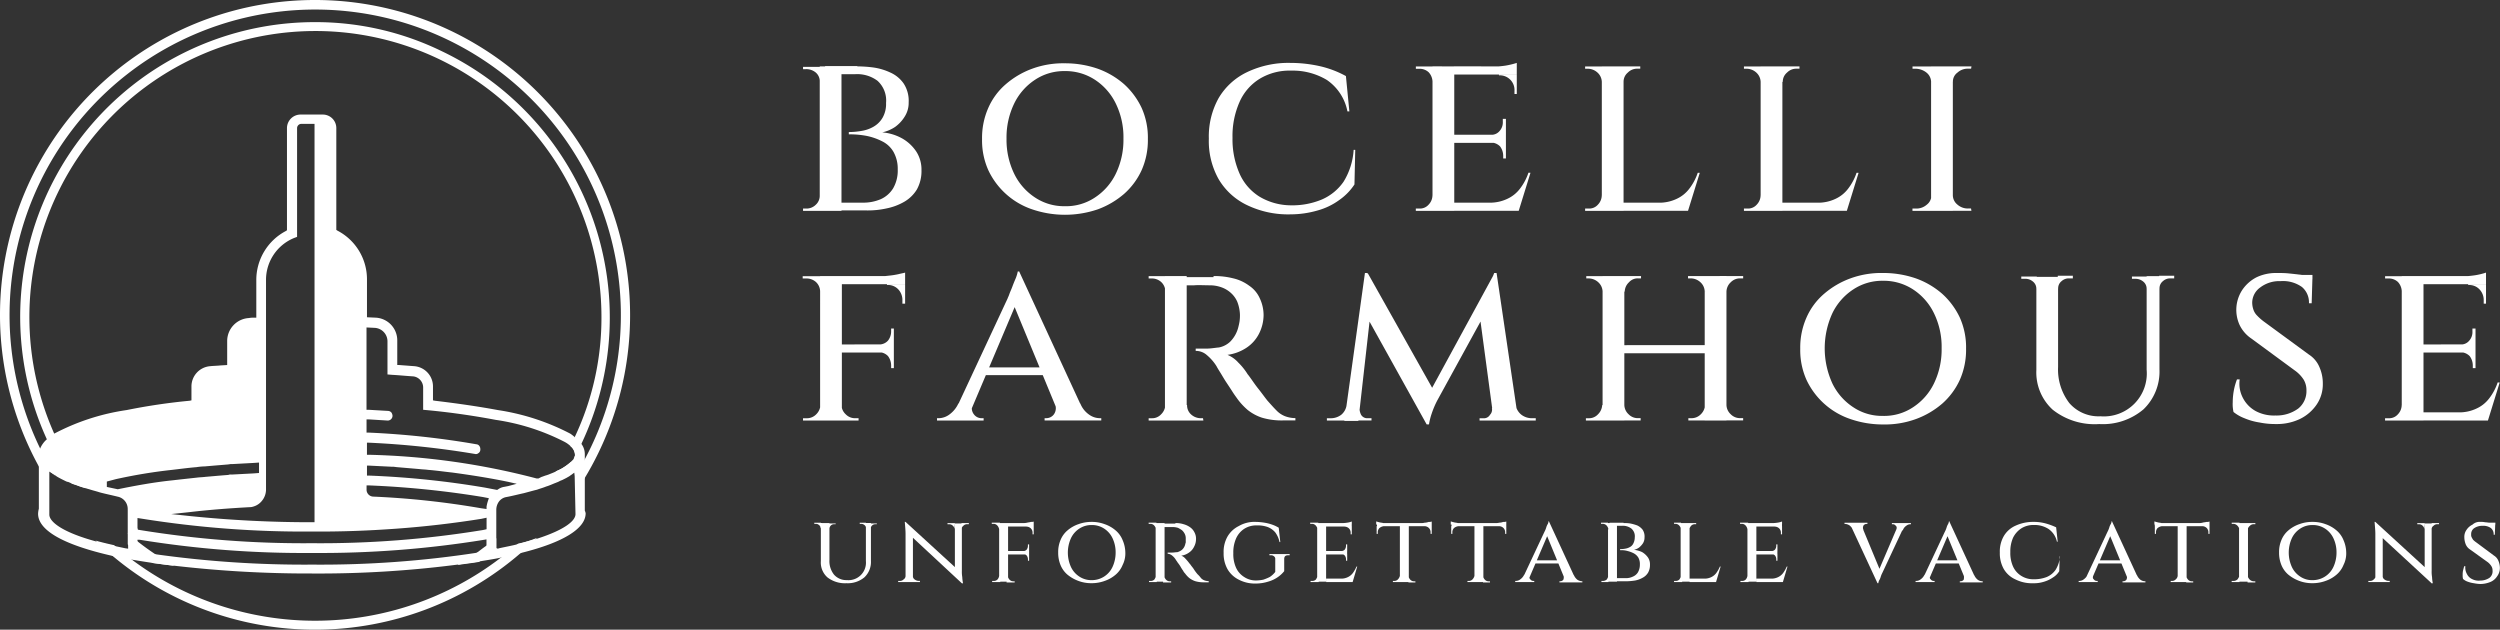 <svg xmlns="http://www.w3.org/2000/svg" width="217.14" height="54.69" viewBox="0 0 217.14 54.69">
  <rect x="0" y="0" width="217.14" height="54.69" fill="#333333" stroke="none"/>
  <g id="bocelli-farm-house_logo-chiaro-orizzontale-t" transform="translate(127.5 32.113)">
    <g id="bocelli-farm-house_logo-chiaro-orizzontale-t-2" data-name="bocelli-farm-house_logo-chiaro-orizzontale-t" transform="translate(-127.5 -32.113)">
      <g id="Livello_1-2">
        <path id="Tracciato_296" data-name="Tracciato 296" d="M27.387,0A27.355,27.355,0,0,0,3.407,40.575c.27.472.54.944.843,1.417V40.912l.3.2c.034.034.067.034.1.067s.067.034.067.067h.034c-.438-.742-.877-1.484-1.248-2.26a26.548,26.548,0,1,1,47.286.911c-.27.506-.54.978-.843,1.45V42.8c.3-.438.573-.843.843-1.282A27.372,27.372,0,0,0,27.387,0ZM44.993,47.219a16.672,16.672,0,0,1-1.484,1.214,26.513,26.513,0,0,1-32.109.135,16.672,16.672,0,0,1-1.484-1.214q-.911-.2-1.619-.4A15.925,15.925,0,0,0,9.68,48.2a27.307,27.307,0,0,0,35.549-.169q.708-.607,1.417-1.315A8.732,8.732,0,0,1,44.993,47.219Z" fill="#fff"/>
        <path id="Tracciato_297" data-name="Tracciato 297" d="M56.041,57.224a20.028,20.028,0,0,0-6.307-2.057c-1.619-.3-3.474-.573-5.464-.809l-.169-.034V53.109a1.763,1.763,0,0,0-1.619-1.754l-1.315-.1H41V49.13a1.974,1.974,0,0,0-1.889-1.99l-.742-.034V43.834a4.757,4.757,0,0,0-2.563-4.25l-.1-.067V30.68a1.2,1.2,0,0,0-1.18-1.18H32.667a1.181,1.181,0,0,0-1.214,1.18h0v8.87l-.1.067a4.8,4.8,0,0,0-2.563,4.25V47.14H28.62a2.227,2.227,0,0,0-.472.034,2,2,0,0,0-1.889,1.99v2.091l-.573.034c-.3.034-.607.034-.911.067a1.763,1.763,0,0,0-1.619,1.754v1.214l-.169.034a52.653,52.653,0,0,0-5.464.809,19.482,19.482,0,0,0-6.307,2.057,22.935,22.935,0,0,0,2.8,4.722l.1.034.135.067c.3.1.607.169.911.27.506.135,1.012.236,1.551.371a1.089,1.089,0,0,1,.877,1.079v2.125c.27.236.54.472.843.708v-.169h.2a88.577,88.577,0,0,0,14.941,1.147,89,89,0,0,0,14.975-1.147l.2-.034V67.41l-.135.034c-.2.034-.4.067-.641.1-.573.371-1.147.742-1.72,1.079.641-.1,1.282-.169,1.855-.27.54-.371,1.079-.776,1.619-1.18l-.135.034V63.8a1.216,1.216,0,0,1,.2-.675,1,1,0,0,1,.675-.438c.54-.1,1.046-.236,1.518-.337l.877-.236.27-.067c.27-.1.54-.169.776-.27.3-.4.607-.809.877-1.248-.2.1-.4.169-.641.27l-.2.067c-.135.034-.27.1-.4.135l-.135.067-.067.034-.067.034h-.169a62.731,62.731,0,0,0-14.57-2.057h-.169V58h.169a76.069,76.069,0,0,1,9.208.978.324.324,0,0,0,.3-.067.344.344,0,0,0,.169-.27.453.453,0,0,0-.067-.3.344.344,0,0,0-.27-.169A73.093,73.093,0,0,0,38.5,57.157h-.169v-1.18h.2c.54.034,1.113.067,1.619.1a.418.418,0,0,0,.438-.4.544.544,0,0,0-.1-.3.416.416,0,0,0-.27-.135l-1.72-.1h-.169v-7.15l.708.034a1.176,1.176,0,0,1,1.113,1.147v2.9l.4.034c.641.034,1.248.1,1.855.135a.976.976,0,0,1,.843.944v1.956l.371.034c2.125.2,4.149.506,5.936.843a19.091,19.091,0,0,1,6,1.922,2.394,2.394,0,0,1,.472.337,8.1,8.1,0,0,0,.371-.776A3.532,3.532,0,0,0,56.041,57.224ZM38.334,61.71h.2a80.952,80.952,0,0,1,9.916,1.012l.506.1-.067.2a3.157,3.157,0,0,0-.135.54v.2l-.472-.067a73.092,73.092,0,0,0-9.376-1.012.6.6,0,0,1-.573-.607Zm-8.769.4V43.868a3.928,3.928,0,0,1,2.428-3.643l.27-.1V30.68a.374.374,0,0,1,.371-.371h1.18v34.6h-.169a103.345,103.345,0,0,1-10.725-.54l-1.585-.169,1.585-.169c1.686-.2,3.474-.337,5.363-.438a1.47,1.47,0,0,0,1.282-1.484Zm-12.85-.067-.944-.2v-.506l.742-.169a44.8,44.8,0,0,1,4.891-.809c.607-.067,1.315-.169,2.125-.236a5.516,5.516,0,0,1,.742-.067l.776-.067,1.214-.1.236-.034h.169l1.855-.1.472-.034v.911l-.438.034-1.889.1h-.1a.5.5,0,0,0-.236.034q-.658.051-1.214.1l-.776.067c-.236.034-.506.034-.742.067-.911.1-1.551.169-2.125.236C19.817,61.44,18.2,61.744,16.714,62.047Zm31.738,3.541a87.448,87.448,0,0,1-14.874,1.147h-.034a88.156,88.156,0,0,1-14.908-1.147l-.2-.034-.034-.169v-.843l.438.067a89.178,89.178,0,0,0,14.705,1.113,89.913,89.913,0,0,0,14.739-1.113l.472-.1v1.012Zm-9.916-5.6,2.024.1h.135l.27.034,1.18.1.776.067c.27.034.506.034.742.067.809.067,1.484.169,2.125.236,1.754.236,3.407.506,4.857.809l.742.169-.742.2-.337.067a1.224,1.224,0,0,0-.573.236l-.067.034-1.046-.2a78.026,78.026,0,0,0-10.085-1.046h-.169V59.99ZM57.289,63.9V59.012a1.48,1.48,0,0,0-.3-.911,3.076,3.076,0,0,0-.573-.573,2.813,2.813,0,0,0-.4-.27A20.028,20.028,0,0,0,49.7,55.2c-1.619-.3-3.474-.573-5.464-.809l-.169-.034V53.143a1.763,1.763,0,0,0-1.619-1.754l-1.315-.1h-.169V49.163a1.974,1.974,0,0,0-1.889-1.99l-.742-.034V43.868a4.757,4.757,0,0,0-2.563-4.25l-.1-.067V30.68a1.2,1.2,0,0,0-1.18-1.18H32.634a1.181,1.181,0,0,0-1.214,1.18h0v8.87l-.1.067a4.8,4.8,0,0,0-2.563,4.25V47.14h-.169a2.227,2.227,0,0,0-.472.034,2,2,0,0,0-1.889,1.99v2.091l-.573.034c-.3.034-.607.034-.911.067a1.763,1.763,0,0,0-1.619,1.754v1.214l-.169.034a52.653,52.653,0,0,0-5.464.809,19.482,19.482,0,0,0-6.307,2.057h0a7.408,7.408,0,0,0-.607.472,2.166,2.166,0,0,0-.607.843,1.19,1.19,0,0,0-.1.472v4.722a1.974,1.974,0,0,0-.067.438c0,1.551,2.53,2.766,6.375,3.643.54.135,1.113.236,1.72.337s1.214.2,1.889.3,1.214.169,1.855.236a101.2,101.2,0,0,0,11.94.675,93.791,93.791,0,0,0,12.682-.776c.641-.1,1.282-.169,1.855-.27s1.282-.2,1.889-.337l.169-.034c.573-.1,1.079-.236,1.585-.371,3.676-.911,5.6-2.125,5.6-3.44A.858.858,0,0,0,57.289,63.9ZM38.334,57.966h.2a76.068,76.068,0,0,1,9.208.978.324.324,0,0,0,.3-.067.344.344,0,0,0,.169-.27.453.453,0,0,0-.067-.3.344.344,0,0,0-.27-.169A73.1,73.1,0,0,0,38.5,57.123h-.169V55.976h.2c.54.034,1.113.067,1.619.1a.418.418,0,0,0,.438-.4.544.544,0,0,0-.1-.3.416.416,0,0,0-.27-.135l-1.72-.1h-.169v-7.15l.708.034a1.176,1.176,0,0,1,1.113,1.147v2.9l.4.034c.641.034,1.248.1,1.855.135a.926.926,0,0,1,.843.944v1.956l.371.034c2.125.2,4.149.506,5.936.843a19.091,19.091,0,0,1,6,1.922,2.394,2.394,0,0,1,.472.337,1.024,1.024,0,0,1,.4.708v.135c0,.034,0,.034-.034.067-.034.067-.034.135-.067.2a.466.466,0,0,1-.1.135l-.135.135a4.847,4.847,0,0,1-.843.607l-.135.067c-.1.067-.236.1-.337.169-.2.1-.4.169-.641.27l-.2.067c-.135.034-.27.1-.4.135l-.135.067-.067.034-.067.034h-.169a62.73,62.73,0,0,0-14.57-2.057h-.169Zm0,2.024h.2l2.024.1h.135l.27.034,1.18.1.776.067c.27.034.506.034.742.067.809.067,1.484.169,2.125.236,1.754.236,3.407.506,4.857.809l.742.169-.742.2-.337.067a1.224,1.224,0,0,0-.573.236l-.067.034-1.046-.2A77.968,77.968,0,0,0,38.536,60.9h-.169Zm0,1.72h.2a80.952,80.952,0,0,1,9.916,1.012l.506.1-.067.2a3.157,3.157,0,0,0-.135.54v.2l-.472-.067a73.092,73.092,0,0,0-9.376-1.012.6.6,0,0,1-.573-.607Zm9.983,2.9.472-.1v1.012l-.3.067a87.448,87.448,0,0,1-14.874,1.147h-.034A88.156,88.156,0,0,1,18.67,65.589l-.2-.034-.034-.169v-.877l.438.067A89.177,89.177,0,0,0,33.578,65.69,86.6,86.6,0,0,0,48.317,64.611ZM29.6,62.115V43.868a3.928,3.928,0,0,1,2.428-3.643l.27-.1V30.68a.374.374,0,0,1,.371-.371h1.18v34.6h-.169a103.345,103.345,0,0,1-10.725-.54l-1.585-.169,1.585-.169c1.686-.2,3.474-.337,5.363-.438A1.557,1.557,0,0,0,29.6,62.115ZM16.546,61.17a44.8,44.8,0,0,1,4.891-.809c.607-.067,1.315-.169,2.125-.236a5.516,5.516,0,0,1,.742-.067l.776-.067,1.214-.1.236-.034H26.7l1.855-.1.472-.034v.911l-.438.034-1.889.1h-.1a.5.5,0,0,0-.236.034q-.658.051-1.214.1l-.776.067c-.236.034-.506.034-.742.067-.911.1-1.551.169-2.125.236a44.156,44.156,0,0,0-4.789.809l-.944-.2v-.506Zm1.079,6.037-.236-.034-.944-.2q-.911-.2-1.619-.4c-2.968-.809-4.047-1.72-4.047-2.327V60.5l.3.2c.034.034.067.034.1.067s.067.034.067.067h.034c.067.034.135.1.2.135.236.135.506.27.776.4l.1.034H12.4a3.959,3.959,0,0,1,.371.169l.1.034.3.1a6.168,6.168,0,0,0,.843.27l.1.034.135.034c.3.1.607.169.911.27.506.135,1.012.236,1.551.371a1.089,1.089,0,0,1,.877,1.079Zm30.389.337a89.413,89.413,0,0,1-14.4,1.046h-.034a92.638,92.638,0,0,1-13.66-.911c-.472-.067-.944-.135-1.349-.2l-.135-.034V66.432h.2a88.577,88.577,0,0,0,14.941,1.147,89,89,0,0,0,14.975-1.147l.2-.034V67.41l-.135.034a3.8,3.8,0,0,0-.607.1Zm8.466-3.339c0,.573-.911,1.349-3.305,2.125-.472.135-1.046.3-1.653.472-.506.135-1.079.236-1.686.371l-.1.034-.135.034V63.835a1.216,1.216,0,0,1,.2-.675,1,1,0,0,1,.675-.438c.54-.1,1.046-.236,1.518-.337l.877-.236.27-.067c.27-.1.54-.169.776-.27.337-.1.607-.236.877-.337l.169-.067.2-.1c.067-.034.1-.034.169-.067l.337-.169.236-.135c.067-.034.135-.1.2-.135l.27-.2.034.3Zm-.438-6.982a20.028,20.028,0,0,0-6.307-2.057c-1.619-.3-3.474-.573-5.464-.809l-.169-.034V53.109a1.763,1.763,0,0,0-1.619-1.754l-1.315-.1H41V49.13a1.974,1.974,0,0,0-1.889-1.99l-.742-.034V43.834a4.757,4.757,0,0,0-2.563-4.25l-.1-.067V30.68a1.173,1.173,0,0,0-1.18-1.18H32.667a1.181,1.181,0,0,0-1.214,1.18h0v8.87l-.1.067a4.8,4.8,0,0,0-2.563,4.25V47.14H28.62a2.227,2.227,0,0,0-.472.034,2,2,0,0,0-1.889,1.99v2.091l-.573.034c-.3.034-.607.034-.911.067a1.763,1.763,0,0,0-1.619,1.754v1.214l-.169.034a52.653,52.653,0,0,0-5.464.809,19.482,19.482,0,0,0-6.307,2.057,22.935,22.935,0,0,0,2.8,4.722l.1.034.135.067c.3.1.607.169.911.27.506.135,1.012.236,1.551.371a1.089,1.089,0,0,1,.877,1.079v2.125c.27.236.54.472.843.708v-.169h.2a88.577,88.577,0,0,0,14.941,1.147,89,89,0,0,0,14.975-1.147l.2-.034V67.41l-.135.034c-.2.034-.4.067-.641.1-.573.371-1.147.742-1.72,1.079.641-.1,1.282-.169,1.855-.27.54-.371,1.079-.776,1.619-1.18l-.135.034V63.8a1.216,1.216,0,0,1,.2-.675,1,1,0,0,1,.675-.438c.54-.1,1.046-.236,1.518-.337l.877-.236.27-.067c.27-.1.54-.169.776-.27.3-.4.607-.809.877-1.248-.2.1-.4.169-.641.27l-.2.067c-.135.034-.27.1-.4.135l-.135.067-.067.034-.067.034h-.169a62.731,62.731,0,0,0-14.57-2.057h-.169V58h.169a76.069,76.069,0,0,1,9.208.978.324.324,0,0,0,.3-.067.344.344,0,0,0,.169-.27.453.453,0,0,0-.067-.3.344.344,0,0,0-.27-.169A73.093,73.093,0,0,0,38.5,57.157h-.169v-1.18h.2c.54.034,1.113.067,1.619.1a.418.418,0,0,0,.438-.4.544.544,0,0,0-.1-.3.416.416,0,0,0-.27-.135l-1.72-.1h-.169v-7.15l.708.034a1.176,1.176,0,0,1,1.113,1.147v2.9l.4.034c.641.034,1.248.1,1.855.135a.976.976,0,0,1,.843.944v1.956l.371.034c2.125.2,4.149.506,5.936.843a19.091,19.091,0,0,1,6,1.922,2.394,2.394,0,0,1,.472.337,8.1,8.1,0,0,0,.371-.776,3.532,3.532,0,0,0-.371-.27ZM38.334,61.71h.2a80.952,80.952,0,0,1,9.916,1.012l.506.1-.067.2a3.157,3.157,0,0,0-.135.54v.2l-.472-.067a73.092,73.092,0,0,0-9.376-1.012.6.6,0,0,1-.573-.607Zm-8.769.4V43.868a3.928,3.928,0,0,1,2.428-3.643l.27-.1V30.68a.374.374,0,0,1,.371-.371h1.18v34.6h-.169a103.345,103.345,0,0,1-10.725-.54l-1.585-.169,1.585-.169c1.686-.2,3.474-.337,5.363-.438a1.47,1.47,0,0,0,1.282-1.484Zm-12.85-.067-.944-.2v-.506l.742-.169a44.8,44.8,0,0,1,4.891-.809c.607-.067,1.315-.169,2.125-.236a5.516,5.516,0,0,1,.742-.067l.776-.067,1.214-.1.236-.034h.169l1.855-.1.472-.034v.911l-.438.034-1.889.1h-.1a.5.5,0,0,0-.236.034q-.658.051-1.214.1l-.776.067c-.236.034-.506.034-.742.067-.911.1-1.551.169-2.125.236C19.817,61.44,18.2,61.744,16.714,62.047Zm31.738,3.541a87.448,87.448,0,0,1-14.874,1.147h-.034a88.156,88.156,0,0,1-14.908-1.147l-.2-.034-.034-.169v-.843l.438.067a89.178,89.178,0,0,0,14.705,1.113,89.913,89.913,0,0,0,14.739-1.113l.472-.1v1.012Zm-9.916-5.6,2.024.1h.135l.27.034,1.18.1.776.067c.27.034.506.034.742.067.809.067,1.484.169,2.125.236,1.754.236,3.407.506,4.857.809l.742.169-.742.2-.337.067a1.224,1.224,0,0,0-.573.236l-.067.034-1.046-.2a78.026,78.026,0,0,0-10.085-1.046h-.169V59.99Z" transform="translate(-6.495 -19.55)" fill="#fff"/>
        <path id="Tracciato_298" data-name="Tracciato 298" d="M16.87,51.873c-.506-.337-1.012-.708-1.484-1.079-.27-.236-.573-.472-.843-.708v.978a26.259,26.259,0,0,0,2.192,1.619c.607.067,1.214.169,1.855.236A17.984,17.984,0,0,1,16.87,51.873ZM53.06,43.88a4.847,4.847,0,0,1-.843.607l-.135.067c-.1.067-.236.1-.337.169-.27.438-.573.843-.877,1.248.337-.1.607-.236.877-.337l.169-.067.2-.1c.371-.54.708-1.113,1.046-1.72C53.161,43.812,53.127,43.846,53.06,43.88ZM46.55,50.524a7.921,7.921,0,0,1-.843.641c-.3.2-.506.371-.776.573-.573.371-1.147.742-1.72,1.079.641-.1,1.282-.169,1.855-.27.54-.371,1.079-.776,1.619-1.18l-.135.034v-.877ZM30.833,5.7A25.594,25.594,0,0,0,9.686,45.769l.1.034.3.1a6.167,6.167,0,0,0,.843.27,24.844,24.844,0,1,1,44.757-14.84,24.239,24.239,0,0,1-2.327,10.422,8.1,8.1,0,0,1-.371.776,1.024,1.024,0,0,1,.4.708v.135c0,.034,0,.034-.034.067.2-.371.371-.708.573-1.079A25.628,25.628,0,0,0,41.828,8.23,25,25,0,0,0,30.833,5.7Z" transform="translate(-3.446 -3.778)" fill="#fff"/>
        <g id="Raggruppa_281" data-name="Raggruppa 281" transform="translate(69.749 5.734)">
          <path id="Tracciato_299" data-name="Tracciato 299" d="M208.318,18.383h-.067a1,1,0,0,0-.337-.809,1.261,1.261,0,0,0-.877-.3H206.8v-.2h1.518Zm0,9.849V29.58H206.8v-.2h.236a1.144,1.144,0,0,0,.877-.337,1.046,1.046,0,0,0,.337-.809Zm1.821-11.2V29.58H208.25V17.034Zm1.383,0a10.756,10.756,0,0,1,1.417.1,5.175,5.175,0,0,1,1.45.438,2.794,2.794,0,0,1,1.147.944,2.739,2.739,0,0,1,.438,1.653,2.2,2.2,0,0,1-.337,1.214,3.124,3.124,0,0,1-.843.911,3.265,3.265,0,0,1-1.113.472,4.277,4.277,0,0,1,1.754.54,3.6,3.6,0,0,1,1.214,1.147,2.882,2.882,0,0,1,.438,1.585,3.286,3.286,0,0,1-.4,1.686,3.107,3.107,0,0,1-1.113,1.079,5.057,5.057,0,0,1-1.551.573,7.441,7.441,0,0,1-1.72.169H209.97c0-.236.034-.472.034-.675h1.99a3.859,3.859,0,0,0,1.551-.3,2.428,2.428,0,0,0,1.079-.944,3.077,3.077,0,0,0,.4-1.653,2.973,2.973,0,0,0-.371-1.518,2.313,2.313,0,0,0-.978-.911,5.3,5.3,0,0,0-1.349-.472,7.812,7.812,0,0,0-1.551-.135v-.2a6.21,6.21,0,0,0,1.113-.1,2.99,2.99,0,0,0,1.046-.371,2.137,2.137,0,0,0,.776-.776,2.4,2.4,0,0,0,.3-1.282,2.308,2.308,0,0,0-.742-1.922,2.941,2.941,0,0,0-1.956-.573h-2.395a1.088,1.088,0,0,1-.067-.2c-.034-.1-.067-.27-.135-.506h2.8Z" transform="translate(-206.8 -17)" fill="#fff"/>
        </g>
        <g id="Raggruppa_282" data-name="Raggruppa 282" transform="translate(85.298 5.498)">
          <path id="Tracciato_300" data-name="Tracciato 300" d="M260.084,16.3a8.661,8.661,0,0,1,2.867.472,7.1,7.1,0,0,1,2.293,1.349,6.524,6.524,0,0,1,1.518,2.057,6.324,6.324,0,0,1,.54,2.7,6.43,6.43,0,0,1-.54,2.7,6.165,6.165,0,0,1-1.518,2.057,7.359,7.359,0,0,1-2.293,1.349,8.837,8.837,0,0,1-5.7,0,6.51,6.51,0,0,1-3.811-3.407,6.324,6.324,0,0,1-.54-2.7,6.43,6.43,0,0,1,.54-2.7,5.74,5.74,0,0,1,1.518-2.057,7.358,7.358,0,0,1,2.293-1.349A7.813,7.813,0,0,1,260.084,16.3Zm0,12.412a4.512,4.512,0,0,0,2.6-.742,5.142,5.142,0,0,0,1.821-2.057,6.749,6.749,0,0,0,.675-3.069,6.649,6.649,0,0,0-.675-3.069,5.142,5.142,0,0,0-1.821-2.057,4.664,4.664,0,0,0-2.6-.742,4.555,4.555,0,0,0-2.563.742,5.141,5.141,0,0,0-1.821,2.057,6.749,6.749,0,0,0-.675,3.069,6.749,6.749,0,0,0,.675,3.069,5.141,5.141,0,0,0,1.821,2.057A4.554,4.554,0,0,0,260.084,28.712Z" transform="translate(-252.9 -16.3)" fill="#fff"/>
        </g>
        <g id="Raggruppa_283" data-name="Raggruppa 283" transform="translate(104.995 5.464)">
          <path id="Tracciato_301" data-name="Tracciato 301" d="M324.015,23.789l-.067,2.968a4.994,4.994,0,0,1-1.315,1.349,5.781,5.781,0,0,1-1.889.911,8.484,8.484,0,0,1-2.361.337,8.214,8.214,0,0,1-3.778-.809,5.72,5.72,0,0,1-2.462-2.26,6.757,6.757,0,0,1-.843-3.508,6.841,6.841,0,0,1,.843-3.508,5.72,5.72,0,0,1,2.462-2.26,8.312,8.312,0,0,1,3.778-.809,11.666,11.666,0,0,1,2.631.3,8.742,8.742,0,0,1,2.192.843l.3,3.069h-.169a4.281,4.281,0,0,0-1.788-2.732,5.747,5.747,0,0,0-3.1-.809,4.988,4.988,0,0,0-2.732.708,4.483,4.483,0,0,0-1.754,2.024,7.274,7.274,0,0,0-.607,3.1,7.381,7.381,0,0,0,.607,3.1,4.483,4.483,0,0,0,1.754,2.024,5.366,5.366,0,0,0,2.7.742,6.642,6.642,0,0,0,2.7-.506A4.434,4.434,0,0,0,323,26.521a5.956,5.956,0,0,0,.877-2.766h.135Z" transform="translate(-311.3 -16.2)" fill="#fff"/>
        </g>
        <g id="Raggruppa_284" data-name="Raggruppa 284" transform="translate(122.972 5.464)">
          <path id="Tracciato_302" data-name="Tracciato 302" d="M366.084,17.819h-.034a1.245,1.245,0,0,0-.337-.809,1.149,1.149,0,0,0-.809-.3h-.3v-.2h1.72Zm0,9.882.236,1.349H364.6v-.2h.3a1,1,0,0,0,.809-.337,1.178,1.178,0,0,0,.337-.809Zm1.855-11.2V29.05H366.05V16.5Zm5.43,0v.708h-5.464V16.5Zm-.944,5.936v.708h-4.52V22.44Zm.877,5.9.135.708h-5.565v-.708Zm1.248-2.563-1.012,3.272h-3.305l.675-.708A3.525,3.525,0,0,0,372.56,28a2.893,2.893,0,0,0,1.113-.911,4.679,4.679,0,0,0,.708-1.349h.169Zm-1.18-9.579v.54l-2.327-.2a9.431,9.431,0,0,0,1.349-.1A6.834,6.834,0,0,0,373.369,16.2Zm-.944,4.891v1.383h-1.349V22.44a.917.917,0,0,0,.809-.337,1.125,1.125,0,0,0,.27-.809v-.236h.27Zm0,2.024V24.5h-.236v-.236a1.373,1.373,0,0,0-.27-.809,1.117,1.117,0,0,0-.809-.337V23.08h1.315Zm.944-5.936V18.9h-.2v-.27a1.275,1.275,0,0,0-1.349-1.349v-.067h1.552Z" transform="translate(-364.6 -16.2)" fill="#fff"/>
        </g>
        <g id="Raggruppa_285" data-name="Raggruppa 285" transform="translate(137.677 5.767)">
          <path id="Tracciato_303" data-name="Tracciato 303" d="M409.684,18.449h-.034a1.133,1.133,0,0,0-.371-.809,1.261,1.261,0,0,0-.843-.337H408.2v-.2h1.518v1.349Zm0,9.849.236,1.349H408.2v-.2h.3a1,1,0,0,0,.809-.337,1.178,1.178,0,0,0,.337-.809Zm1.855-11.2V29.647H409.65V17.1Zm-.067,1.349V17.1h1.518v.2h-.236a1.119,1.119,0,0,0-.843.337,1.026,1.026,0,0,0-.371.809Zm5.43,10.489.135.708h-5.531v-.708Zm1.248-2.563-1.012,3.272h-3.305l.675-.708a3.525,3.525,0,0,0,1.653-.337,2.893,2.893,0,0,0,1.113-.911,4.68,4.68,0,0,0,.708-1.349h.169Z" transform="translate(-408.2 -17.1)" fill="#fff"/>
          <path id="Tracciato_304" data-name="Tracciato 304" d="M450.584,18.449h-.034a1.133,1.133,0,0,0-.371-.809,1.261,1.261,0,0,0-.843-.337H449.1v-.2h1.518v1.349Zm0,9.849.236,1.349H449.1v-.2h.3a1,1,0,0,0,.809-.337,1.178,1.178,0,0,0,.337-.809Zm1.855-11.2V29.647H450.55V17.1Zm-.034,1.349V17.1h1.518v.2h-.236a1.119,1.119,0,0,0-.843.337,1.026,1.026,0,0,0-.371.809Zm5.43,10.489.135.708h-5.565v-.708Zm1.214-2.563-1.012,3.272h-3.305l.675-.708a3.525,3.525,0,0,0,1.653-.337,2.893,2.893,0,0,0,1.113-.911,4.681,4.681,0,0,0,.708-1.349h.169Z" transform="translate(-435.305 -17.1)" fill="#fff"/>
        </g>
        <g id="Raggruppa_286" data-name="Raggruppa 286" transform="translate(166.109 5.767)">
          <path id="Tracciato_305" data-name="Tracciato 305" d="M494.186,18.449h-.067a1.054,1.054,0,0,0-.4-.809,1.534,1.534,0,0,0-.944-.337h-.27v-.2h1.686Zm0,9.849v1.349H492.5v-.2h.3a1.355,1.355,0,0,0,.944-.337,1.006,1.006,0,0,0,.4-.809Zm1.821-11.2V29.647h-1.889V17.1Zm-.067,1.349V17.1h1.686l-.034.2h-.236a1.3,1.3,0,0,0-.944.337.962.962,0,0,0-.4.809Zm0,9.849h.067a1.054,1.054,0,0,0,.4.809,1.355,1.355,0,0,0,.944.337h.236l.034.2H495.94Z" transform="translate(-492.5 -17.1)" fill="#fff"/>
        </g>
        <g id="Raggruppa_287" data-name="Raggruppa 287" transform="translate(69.715 23.677)">
          <path id="Tracciato_306" data-name="Tracciato 306" d="M208.251,71.819h-.034a1.133,1.133,0,0,0-.371-.809,1.233,1.233,0,0,0-.843-.3h-.3v-.2h1.72Zm0,9.882.2,1.349h-1.72v-.2h.3a1.119,1.119,0,0,0,.843-.337,1.211,1.211,0,0,0,.371-.809Zm1.855-11.2V83.05h-1.889V70.5Zm-.067,11.2h.034a1.133,1.133,0,0,0,.371.809,1.119,1.119,0,0,0,.843.337h.27v.2h-1.72ZM215.6,70.5v.708h-5.565V70.5Zm-.978,5.936v.708h-4.587V76.44Zm.978-6.24v.54l-2.327-.2a8.3,8.3,0,0,0,.877-.067,6.827,6.827,0,0,0,.877-.135C215.3,70.267,215.5,70.234,215.6,70.2Zm-.978,4.891v1.383h-1.349V76.44a1.025,1.025,0,0,0,.843-.337,1.3,1.3,0,0,0,.27-.809v-.236h.236Zm0,2.024V78.5h-.236v-.236a1.372,1.372,0,0,0-.27-.809,1.086,1.086,0,0,0-.843-.337V77.08h1.349Zm.978-5.936V72.9h-.236v-.27A1.349,1.349,0,0,0,215,71.65a1.225,1.225,0,0,0-.978-.371v-.067H215.6Z" transform="translate(-206.7 -70.2)" fill="#fff"/>
        </g>
        <g id="Raggruppa_288" data-name="Raggruppa 288" transform="translate(81.385 23.576)">
          <path id="Tracciato_307" data-name="Tracciato 307" d="M244.437,81.367a.845.845,0,0,0,.067.944.829.829,0,0,0,.675.337h.169v.2H241.3v-.2h.169a1.617,1.617,0,0,0,.877-.3,2.419,2.419,0,0,0,.809-.978Zm4.014-11.434.135,1.788L243.9,82.784h-1.383l4.924-10.557c0-.034.067-.135.135-.337s.169-.4.27-.675.2-.506.3-.742a3.225,3.225,0,0,0,.169-.573h.135Zm2.26,8.3v.675h-5.464v-.675Zm-2.26-8.3,5.9,12.783h-2.293l-4.25-10.287Zm3.069,11.434h2.226a2.134,2.134,0,0,0,.776.978,1.617,1.617,0,0,0,.877.3h.169v.2h-4.924v-.2h.169a.815.815,0,0,0,.641-.337A.913.913,0,0,0,251.52,81.367Z" transform="translate(-241.3 -69.9)" fill="#fff"/>
        </g>
        <g id="Raggruppa_289" data-name="Raggruppa 289" transform="translate(99.767 23.98)">
          <path id="Tracciato_308" data-name="Tracciato 308" d="M297.284,72.415h-.034a1.133,1.133,0,0,0-.371-.809,1.208,1.208,0,0,0-.809-.3h-.27v-.2h1.686Zm0,9.882.2,1.349H295.8v-.2h.27a1.046,1.046,0,0,0,.809-.337,1.211,1.211,0,0,0,.371-.809Zm1.821-11.2V83.647h-1.889V71.1Zm-.034,11.2h.067a1.046,1.046,0,0,0,.337.809,1.245,1.245,0,0,0,.809.337h.236l.034.2h-1.72Zm2.361-11.2a6.688,6.688,0,0,1,1.72.2,3.73,3.73,0,0,1,1.383.641,2.573,2.573,0,0,1,.911,1.079,3.434,3.434,0,0,1,.337,1.484,3.615,3.615,0,0,1-.371,1.551,3.2,3.2,0,0,1-1.079,1.248,3.915,3.915,0,0,1-1.686.641,2.606,2.606,0,0,1,.944.675,5.321,5.321,0,0,1,.809,1.012q.051.051.3.4c.169.236.371.54.641.877s.506.675.776,1.012c.3.337.54.607.776.843a2.082,2.082,0,0,0,.742.506,2.575,2.575,0,0,0,.911.169v.2h-1.012a6,6,0,0,1-1.889-.236,3.985,3.985,0,0,1-1.248-.675,5.717,5.717,0,0,1-.877-.944c-.067-.1-.2-.27-.4-.573-.169-.27-.371-.573-.573-.877s-.371-.607-.54-.877-.27-.438-.3-.506a4.017,4.017,0,0,0-.843-.978,1.427,1.427,0,0,0-.978-.371v-.2h.944c.371,0,.708-.067,1.079-.1a1.957,1.957,0,0,0,.978-.506,2.721,2.721,0,0,0,.708-1.282c.034-.135.067-.27.1-.472a3.666,3.666,0,0,0,.034-.607,3.406,3.406,0,0,0-.236-1.113,2.218,2.218,0,0,0-.573-.776,2.435,2.435,0,0,0-.809-.472,2.971,2.971,0,0,0-.978-.169c-.506,0-.978-.034-1.383,0h-.675l-.2-.708h2.563Z" transform="translate(-295.8 -71.1)" fill="#fff"/>
        </g>
        <g id="Raggruppa_290" data-name="Raggruppa 290" transform="translate(115.248 23.711)">
          <path id="Tracciato_309" data-name="Tracciato 309" d="M343.825,81.734v1.383H341.7v-.2h.3a1.508,1.508,0,0,0,.944-.3,1.328,1.328,0,0,0,.472-.877Zm1.18-11.434h.2l.506,1.518L344.432,83.15h-1.214Zm-.472,11.737a1.284,1.284,0,0,0,.135.573.612.612,0,0,0,.607.3h.3v.2h-1.214l.034-1.079Zm.708-11.737,5.835,10.388-.708,2.766L344.8,73.437Zm11.029,0,.2,1.619-5.16,9.41a7.7,7.7,0,0,0-.506,1.18,5.521,5.521,0,0,0-.236.944h-.2L349.9,82Zm.169,0,1.889,12.817H356.2l-1.282-9.545,1.315-3.272Zm-.4,11.737h.135l.034,1.079h-1.248v-.2h.3a.612.612,0,0,0,.607-.3A.647.647,0,0,0,356.034,82.037Zm1.653-.3h.4a1.364,1.364,0,0,0,.506.877,1.508,1.508,0,0,0,.944.3h.3v.2h-2.125V81.734Z" transform="translate(-341.7 -70.3)" fill="#fff"/>
        </g>
        <g id="Raggruppa_291" data-name="Raggruppa 291" transform="translate(137.744 23.98)">
          <path id="Tracciato_310" data-name="Tracciato 310" d="M409.918,72.449h-.067a1.133,1.133,0,0,0-.371-.809,1.245,1.245,0,0,0-.81-.337h-.236v-.2h1.518v1.349Zm0,9.849v1.349H408.4v-.2h.236a1.046,1.046,0,0,0,.809-.337,1.211,1.211,0,0,0,.371-.809Zm1.821-11.2V83.647H409.85V71.1Zm7.184,6v.708h-7.386V77.1Zm-7.218-4.654V71.1h1.484v.2h-.236a1,1,0,0,0-.809.337,1.145,1.145,0,0,0-.371.809Zm0,9.849h.034a1.133,1.133,0,0,0,.371.809,1.1,1.1,0,0,0,.809.337h.236v.2h-1.484V82.3Zm7.083-9.849h-.067a1.133,1.133,0,0,0-.371-.809,1.261,1.261,0,0,0-.843-.337h-.236v-.2h1.484v1.349Zm0,9.849v1.349H417.3v-.2h.236a1.119,1.119,0,0,0,.843-.337,1.211,1.211,0,0,0,.371-.809Zm1.821-11.2V83.647h-1.889V71.1Zm-.067,1.349V71.1h1.518v.2h-.236a1.119,1.119,0,0,0-.843.337,1.144,1.144,0,0,0-.371.809Zm0,9.849h.067a1.133,1.133,0,0,0,.371.809,1.119,1.119,0,0,0,.843.337h.236v.2h-1.484V82.3Z" transform="translate(-408.4 -71.1)" fill="#fff"/>
        </g>
        <g id="Raggruppa_292" data-name="Raggruppa 292" transform="translate(156.362 23.711)">
          <path id="Tracciato_311" data-name="Tracciato 311" d="M470.784,70.3a8.661,8.661,0,0,1,2.867.472,7.1,7.1,0,0,1,2.294,1.349,6.524,6.524,0,0,1,1.518,2.057,6.324,6.324,0,0,1,.54,2.7,6.43,6.43,0,0,1-.54,2.7,6.165,6.165,0,0,1-1.518,2.057,7.359,7.359,0,0,1-2.294,1.349,7.873,7.873,0,0,1-2.867.472,8.607,8.607,0,0,1-2.833-.472,6.51,6.51,0,0,1-3.811-3.407,6.324,6.324,0,0,1-.54-2.7,6.43,6.43,0,0,1,.54-2.7,5.74,5.74,0,0,1,1.518-2.057,7.359,7.359,0,0,1,2.293-1.349A7.812,7.812,0,0,1,470.784,70.3Zm0,12.412a4.512,4.512,0,0,0,2.6-.742,5.141,5.141,0,0,0,1.821-2.057,6.749,6.749,0,0,0,.675-3.069,6.649,6.649,0,0,0-.675-3.069,5.141,5.141,0,0,0-1.821-2.057,4.664,4.664,0,0,0-2.6-.742,4.555,4.555,0,0,0-2.563.742,5.141,5.141,0,0,0-1.821,2.057,7.32,7.32,0,0,0,0,6.138,5.141,5.141,0,0,0,1.821,2.057A4.478,4.478,0,0,0,470.784,82.712Z" transform="translate(-463.6 -70.3)" fill="#fff"/>
        </g>
        <g id="Raggruppa_293" data-name="Raggruppa 293" transform="translate(175.553 23.947)">
          <path id="Tracciato_312" data-name="Tracciato 312" d="M521.849,71.034v1.113h-.034a.783.783,0,0,0-.3-.641,1,1,0,0,0-.708-.236h-.3v-.2h1.349Zm1.855,0v7.892a4.779,4.779,0,0,0,.978,3.137,3.354,3.354,0,0,0,2.7,1.147,3.73,3.73,0,0,0,4.014-4.047V71.034h1.113v8.095a4.545,4.545,0,0,1-1.383,3.474,5.454,5.454,0,0,1-3.845,1.282,5.876,5.876,0,0,1-4.047-1.248,4.379,4.379,0,0,1-1.417-3.44V71.1H523.7Zm1.282,0v.2h-.3a.919.919,0,0,0-.675.236.783.783,0,0,0-.3.641h-.034V71h1.315Zm6.442,0v1.113h-.034a.783.783,0,0,0-.3-.641,1.031,1.031,0,0,0-.675-.236h-.3v-.2h1.315Zm2.361,0v.2h-.3a.919.919,0,0,0-.675.236.783.783,0,0,0-.3.641h-.034V71h1.315Z" transform="translate(-520.5 -71)" fill="#fff"/>
        </g>
        <g id="Raggruppa_294" data-name="Raggruppa 294" transform="translate(193.935 23.711)">
          <path id="Tracciato_313" data-name="Tracciato 313" d="M578.778,70.3c.371,0,.708,0,1.045.034s.641.067.911.1a3.78,3.78,0,0,1,.708.135,2.836,2.836,0,0,1,.472.135l-.067,2.226h-.236A1.742,1.742,0,0,0,581,71.514a2.834,2.834,0,0,0-1.855-.506,2.721,2.721,0,0,0-1.754.54,1.637,1.637,0,0,0-.708,1.315,1.91,1.91,0,0,0,.1.607,1.321,1.321,0,0,0,.337.54,4.367,4.367,0,0,0,.573.506l3.912,2.867a2.384,2.384,0,0,1,.911,1.079,3.493,3.493,0,0,1,.3,1.45,3.126,3.126,0,0,1-.54,1.821,3.727,3.727,0,0,1-1.45,1.248,4.644,4.644,0,0,1-2.091.438,6.718,6.718,0,0,1-1.417-.135,5.4,5.4,0,0,1-1.315-.371,3.484,3.484,0,0,1-.944-.54,3.156,3.156,0,0,1-.068-.843,5.771,5.771,0,0,1,.1-1.046,5.319,5.319,0,0,1,.27-.944h.236a2.661,2.661,0,0,0,.3,1.653,2.721,2.721,0,0,0,1.113,1.113,3.365,3.365,0,0,0,1.686.371,3.179,3.179,0,0,0,1.99-.607,1.937,1.937,0,0,0,.708-1.551,1.788,1.788,0,0,0-.236-.944,2.871,2.871,0,0,0-.776-.809L576.619,76a2.977,2.977,0,0,1-1.045-1.214,3.157,3.157,0,0,1,.236-3,3.316,3.316,0,0,1,1.248-1.113A3.915,3.915,0,0,1,578.778,70.3Zm3.137.169v.371h-1.72v-.371Z" transform="translate(-575 -70.3)" fill="#fff"/>
        </g>
        <g id="Raggruppa_295" data-name="Raggruppa 295" transform="translate(207.156 23.677)">
          <path id="Tracciato_314" data-name="Tracciato 314" d="M615.684,71.819h-.034a1.245,1.245,0,0,0-.337-.809,1.149,1.149,0,0,0-.809-.3h-.3v-.2h1.72Zm0,9.882.236,1.349H614.2v-.2h.3a1,1,0,0,0,.809-.337,1.177,1.177,0,0,0,.337-.809Zm1.855-11.2V83.05H615.65V70.5Zm5.43,0v.708h-5.464V70.5Zm-.911,5.936v.708h-4.553V76.44Zm.877,5.9.135.708h-5.565v-.708Zm1.214-2.563-1.012,3.272h-3.305l.675-.708A3.525,3.525,0,0,0,622.16,82a2.892,2.892,0,0,0,1.113-.911,4.679,4.679,0,0,0,.708-1.349h.169Zm-1.18-9.579v.54l-2.327-.2a9.43,9.43,0,0,0,1.349-.1A5.759,5.759,0,0,0,622.969,70.2Zm-.911,4.891v1.383H620.71V76.44a.917.917,0,0,0,.809-.337,1.125,1.125,0,0,0,.27-.809v-.236h.27Zm0,2.024V78.5h-.236v-.236a1.372,1.372,0,0,0-.27-.809,1.117,1.117,0,0,0-.809-.337V77.08h1.315Zm.911-5.936V72.9h-.2v-.27a1.349,1.349,0,0,0-.371-.978,1.225,1.225,0,0,0-.978-.371v-.067h1.551Z" transform="translate(-614.2 -70.2)" fill="#fff"/>
        </g>
        <g id="Raggruppa_296" data-name="Raggruppa 296" transform="translate(70.727 45.398)">
          <path id="Tracciato_315" data-name="Tracciato 315" d="M210.273,134.634v.438h-.034a.307.307,0,0,0-.135-.27.383.383,0,0,0-.27-.1H209.7v-.1h.573Zm.742,0v3.2a1.884,1.884,0,0,0,.4,1.282,1.424,1.424,0,0,0,1.113.472,1.519,1.519,0,0,0,1.653-1.653v-3.305h.438v3.305a1.828,1.828,0,0,1-.573,1.417,2.261,2.261,0,0,1-1.551.506,2.482,2.482,0,0,1-1.653-.506,1.72,1.72,0,0,1-.573-1.417v-3.305Zm.54,0v.1h-.135a.383.383,0,0,0-.27.1.416.416,0,0,0-.135.27h-.034v-.438h.573Zm2.631,0v.438h0a.307.307,0,0,0-.135-.27.448.448,0,0,0-.27-.1h-.135v-.1h.54Zm.944,0v.1H215a.383.383,0,0,0-.27.1.416.416,0,0,0-.135.27h-.034v-.438h.573Z" transform="translate(-209.7 -134.6)" fill="#fff"/>
        </g>
        <g id="Raggruppa_297" data-name="Raggruppa 297" transform="translate(78.012 45.33)">
          <path id="Tracciato_316" data-name="Tracciato 316" d="M231.941,139.088v.54H231.3v-.1h.135a.433.433,0,0,0,.337-.135.354.354,0,0,0,.169-.3Zm0-4.688.641.742v4.486h-.641v-4.182c0-.3-.034-.641-.067-1.046Zm0,0,4.823,4.418.1.944-4.789-4.452Zm.641,4.688a.329.329,0,0,0,.135.3.6.6,0,0,0,.337.135h.135v.1h-.641l.034-.54Zm3.609-4.047a.427.427,0,0,0-.135-.3.433.433,0,0,0-.337-.135h-.135v-.1h.641l-.034.54Zm.641-.54v4.149a2.727,2.727,0,0,0,.034.54,3.367,3.367,0,0,0,.067.54h-.067l-.641-.742v-4.452h.607Zm-.034.54v-.54h.641v.1H237.3a.433.433,0,0,0-.337.135.454.454,0,0,0-.169.3Z" transform="translate(-231.3 -134.4)" fill="#fff"/>
        </g>
        <g id="Raggruppa_298" data-name="Raggruppa 298" transform="translate(86.141 45.296)">
          <path id="Tracciato_317" data-name="Tracciato 317" d="M256.041,134.975h0a.642.642,0,0,0-.169-.337.433.433,0,0,0-.337-.135H255.4v-.1h.708Zm0,4.047.1.54h-.708v-.1h.135a.433.433,0,0,0,.337-.135.606.606,0,0,0,.135-.3Zm.776-4.587v5.093h-.776v-5.093Zm-.034,4.587h0a.642.642,0,0,0,.169.337.433.433,0,0,0,.337.135h.1v.1h-.708Zm2.26-4.587v.3h-2.26v-.3Zm-.4,2.428v.3h-1.855v-.3Zm.4-2.563v.236l-.944-.1a1.512,1.512,0,0,0,.371-.034c.135-.034.236-.034.337-.067C258.908,134.334,259.009,134.334,259.043,134.3Zm-.4,2.024v.573h-.54v-.034a.355.355,0,0,0,.337-.135.569.569,0,0,0,.1-.337v-.1h.1Zm0,.809v.573h-.1v-.1a.569.569,0,0,0-.1-.337.391.391,0,0,0-.337-.135h.54Zm.4-2.428v.708h-.1v-.1a.538.538,0,0,0-.135-.4.558.558,0,0,0-.4-.169V134.7Z" transform="translate(-255.4 -134.3)" fill="#fff"/>
        </g>
        <g id="Raggruppa_299" data-name="Raggruppa 299" transform="translate(91.908 45.33)">
          <path id="Tracciato_318" data-name="Tracciato 318" d="M275.4,134.4a3.15,3.15,0,0,1,1.147.2,2.88,2.88,0,0,1,.944.54,2.165,2.165,0,0,1,.607.843,2.808,2.808,0,0,1,.236,1.079,2.214,2.214,0,0,1-.236,1.079,2.166,2.166,0,0,1-.607.843,2.881,2.881,0,0,1-.944.54,3.285,3.285,0,0,1-1.147.2,3.151,3.151,0,0,1-1.147-.2,3.274,3.274,0,0,1-.944-.54,2.165,2.165,0,0,1-.607-.843,2.8,2.8,0,0,1-.2-1.079,2.679,2.679,0,0,1,.2-1.079,2.165,2.165,0,0,1,.607-.843,2.88,2.88,0,0,1,.944-.54A3.285,3.285,0,0,1,275.4,134.4Zm0,5.059a1.979,1.979,0,0,0,1.821-1.147,2.949,2.949,0,0,0,.27-1.248,2.838,2.838,0,0,0-.27-1.248,2.016,2.016,0,0,0-.742-.843,1.926,1.926,0,0,0-1.079-.3,1.893,1.893,0,0,0-1.046.3,2.016,2.016,0,0,0-.742.843,3.021,3.021,0,0,0,0,2.5,2.015,2.015,0,0,0,.742.843A1.893,1.893,0,0,0,275.4,139.459Z" transform="translate(-272.5 -134.4)" fill="#fff"/>
        </g>
        <g id="Raggruppa_300" data-name="Raggruppa 300" transform="translate(99.767 45.398)">
          <path id="Tracciato_319" data-name="Tracciato 319" d="M296.441,135.173h0a.642.642,0,0,0-.169-.337.433.433,0,0,0-.337-.135H295.8v-.1h.675Zm0,4.047.067.54h-.675v-.1h.135a.433.433,0,0,0,.337-.135,1.2,1.2,0,0,0,.135-.3Zm.742-4.587v5.093h-.776v-5.093Zm-.034,4.587h0a.643.643,0,0,0,.169.337.433.433,0,0,0,.337.135h.1v.1h-.708Zm.978-4.587a2.242,2.242,0,0,1,.708.1,1.789,1.789,0,0,1,.573.27,1.174,1.174,0,0,1,.371.438,1.155,1.155,0,0,1,.135.607,1.4,1.4,0,0,1-.169.641,1.261,1.261,0,0,1-.438.506,1.5,1.5,0,0,1-.675.27.865.865,0,0,1,.371.27,3.563,3.563,0,0,1,.337.4,1.214,1.214,0,0,1,.135.169c.067.1.169.2.27.371a4.2,4.2,0,0,0,.3.4,2.462,2.462,0,0,1,.3.337.8.8,0,0,0,.3.2,1.213,1.213,0,0,0,.371.067v.1h-.4a2.547,2.547,0,0,1-.776-.1,1.788,1.788,0,0,1-.506-.27,2.118,2.118,0,0,1-.371-.4.839.839,0,0,1-.169-.236,3.551,3.551,0,0,1-.236-.371,2.919,2.919,0,0,0-.236-.337,2.006,2.006,0,0,0-.135-.2,1.35,1.35,0,0,0-.337-.4.7.7,0,0,0-.4-.169v-.1h.4c.135,0,.3-.034.438-.034a1.14,1.14,0,0,0,.4-.2.914.914,0,0,0,.3-.54.365.365,0,0,0,.034-.2v-.236a.844.844,0,0,0-.1-.438,1.05,1.05,0,0,0-.236-.3,2.969,2.969,0,0,0-.337-.2,1.693,1.693,0,0,0-.4-.067h-.843l-.1-.3h1.113Z" transform="translate(-295.8 -134.6)" fill="#fff"/>
        </g>
        <g id="Raggruppa_301" data-name="Raggruppa 301" transform="translate(106.276 45.33)">
          <path id="Tracciato_320" data-name="Tracciato 320" d="M317.9,134.4a5.058,5.058,0,0,1,.742.067,3.945,3.945,0,0,1,.675.169,2.991,2.991,0,0,1,.573.27l.135,1.248h-.067a2.142,2.142,0,0,0-.371-.843,1.629,1.629,0,0,0-.675-.472,2.659,2.659,0,0,0-.944-.135,1.926,1.926,0,0,0-1.079.3,1.947,1.947,0,0,0-.708.843,3,3,0,0,0-.236,1.282,2.844,2.844,0,0,0,.236,1.248,1.852,1.852,0,0,0,.708.809,1.816,1.816,0,0,0,1.046.3,3.341,3.341,0,0,0,.607-.067,4.111,4.111,0,0,0,.573-.236,1.925,1.925,0,0,0,.472-.438v-1.113a.263.263,0,0,0-.1-.236.383.383,0,0,0-.27-.1h-.135v-.1h1.754v.1h-.1c-.27,0-.371.1-.371.337v1.046a2.634,2.634,0,0,1-.54.506,2.8,2.8,0,0,1-.843.4,3.619,3.619,0,0,1-1.079.169,3.012,3.012,0,0,1-1.484-.337,2.326,2.326,0,0,1-.978-.911,2.754,2.754,0,0,1-.337-1.417,2.673,2.673,0,0,1,.337-1.417,2.313,2.313,0,0,1,.978-.911A2.7,2.7,0,0,1,317.9,134.4Z" transform="translate(-315.1 -134.4)" fill="#fff"/>
        </g>
        <g id="Raggruppa_302" data-name="Raggruppa 302" transform="translate(113.798 45.296)">
          <path id="Tracciato_321" data-name="Tracciato 321" d="M338.041,134.975h0a.643.643,0,0,0-.169-.337.433.433,0,0,0-.337-.135H337.4v-.1h.708Zm0,4.047.1.54h-.708v-.1h.135a.433.433,0,0,0,.337-.135,1.2,1.2,0,0,0,.135-.3Zm.742-4.587v5.093h-.776v-5.093Zm2.226,0v.3h-2.226v-.3Zm-.4,2.428v.3h-1.855v-.3Zm.371,2.395.067.3h-2.26v-.3Zm.506-1.046-.4,1.349h-1.349l.27-.3a1.338,1.338,0,0,0,.675-.135,1.174,1.174,0,0,0,.438-.371,2.79,2.79,0,0,0,.3-.54Zm-.472-3.912v.236l-.944-.1a2.9,2.9,0,0,0,.54-.034A1.682,1.682,0,0,0,341.009,134.3Zm-.4,2.024v.573h-.54v-.034a.391.391,0,0,0,.337-.135.57.57,0,0,0,.1-.337v-.1h.1Zm0,.809v.573h-.1v-.1a.57.57,0,0,0-.1-.337.391.391,0,0,0-.337-.135h.54Zm.4-2.428v.708h-.1v-.1a.538.538,0,0,0-.135-.4.558.558,0,0,0-.4-.169V134.7Z" transform="translate(-337.4 -134.3)" fill="#fff"/>
        </g>
        <g id="Raggruppa_303" data-name="Raggruppa 303" transform="translate(119.531 45.296)">
          <path id="Tracciato_322" data-name="Tracciato 322" d="M354.434,134.3a2.144,2.144,0,0,0,.236.067c.1.034.236.034.337.067.135,0,.236.034.337.034l-.944.1v-.27Zm4.789.135v.27h-4.756v-.27Zm-4.149.27h0a.741.741,0,0,0-.4.169.538.538,0,0,0-.135.4v.1h-.1V134.7Zm1.383,4.317v.54h-.607v-.1h.1a.433.433,0,0,0,.337-.135.69.69,0,0,0,.169-.3Zm.776-4.553v5.093h-.776v-5.093Zm-.034,4.553h0a.642.642,0,0,0,.169.337.433.433,0,0,0,.337.135h.1v.1H357.2Zm2.024-4.722v.236l-.944-.1a1.148,1.148,0,0,0,.337-.034,1,1,0,0,0,.337-.067A.58.58,0,0,0,359.223,134.3Zm0,.4v.675h-.1v-.1a.538.538,0,0,0-.135-.4.559.559,0,0,0-.4-.169h.641Z" transform="translate(-354.4 -134.3)" fill="#fff"/>
        </g>
        <g id="Raggruppa_304" data-name="Raggruppa 304" transform="translate(126.007 45.296)">
          <path id="Tracciato_323" data-name="Tracciato 323" d="M373.634,134.3a2.144,2.144,0,0,0,.236.067c.1.034.236.034.337.067.135,0,.236.034.337.034l-.944.1v-.27Zm4.789.135v.27h-4.756v-.27Zm-4.148.27h0a.74.74,0,0,0-.4.169.538.538,0,0,0-.135.4v.1h-.1V134.7Zm1.383,4.317v.54h-.607v-.1h.1a.433.433,0,0,0,.337-.135.69.69,0,0,0,.169-.3Zm.776-4.553v5.093h-.776v-5.093Zm-.034,4.553h0a.643.643,0,0,0,.169.337.433.433,0,0,0,.337.135h.1v.1H376.4Zm2.024-4.722v.236l-.944-.1a1.147,1.147,0,0,0,.337-.034,1,1,0,0,0,.337-.067A.58.58,0,0,0,378.423,134.3Zm0,.4v.675h-.1v-.1a.538.538,0,0,0-.135-.4.559.559,0,0,0-.4-.169h.641Z" transform="translate(-373.6 -134.3)" fill="#fff"/>
        </g>
        <g id="Raggruppa_305" data-name="Raggruppa 305" transform="translate(131.606 45.263)">
          <path id="Tracciato_324" data-name="Tracciato 324" d="M391.482,138.888c-.067.169-.067.3.034.371a.307.307,0,0,0,.27.135h.067v.1H390.2v-.1h.067a.628.628,0,0,0,.371-.135,1.031,1.031,0,0,0,.337-.4h.506Zm1.653-4.654.068.742-1.923,4.486h-.573l2.024-4.317.067-.135a2.33,2.33,0,0,0,.1-.27,1.2,1.2,0,0,1,.135-.3.859.859,0,0,0,.067-.236h.034Zm.911,3.373v.27h-2.226v-.27Zm-.911-3.373,2.395,5.194h-.944l-1.72-4.182Zm1.248,4.654h.911a1.043,1.043,0,0,0,.3.4.83.83,0,0,0,.371.135h.067v.1h-1.99v-.1h.067a.348.348,0,0,0,.27-.135A.557.557,0,0,0,394.382,138.888Z" transform="translate(-390.2 -134.2)" fill="#fff"/>
          <path id="Tracciato_325" data-name="Tracciato 325" d="M412.941,135.173h0a.643.643,0,0,0-.169-.337.461.461,0,0,0-.371-.135h-.1v-.1h.607v.573Zm0,4.047v.54h-.607v-.1h.1a.507.507,0,0,0,.371-.135,1.2,1.2,0,0,0,.135-.3Zm.742-4.587v5.093h-.776v-5.093Zm.573,0a3.469,3.469,0,0,1,.573.034,4.08,4.08,0,0,1,.607.169,1.287,1.287,0,0,1,.472.371,1.061,1.061,0,0,1,.169.675.952.952,0,0,1-.135.506,1.769,1.769,0,0,1-.337.371,1.278,1.278,0,0,1-.438.2,2.18,2.18,0,0,1,.708.2,1.692,1.692,0,0,1,.506.472,1.079,1.079,0,0,1,.169.641,1.328,1.328,0,0,1-.169.675,1.191,1.191,0,0,1-.472.438,2.089,2.089,0,0,1-.641.236,5.032,5.032,0,0,1-.708.067h-.944v-.27h.809a1.369,1.369,0,0,0,.641-.135.932.932,0,0,0,.438-.371,1.328,1.328,0,0,0,.169-.675,1.155,1.155,0,0,0-.135-.607,1.072,1.072,0,0,0-.4-.371,2.556,2.556,0,0,0-.54-.2,1.971,1.971,0,0,0-.641-.067v-.1a1.922,1.922,0,0,0,.438-.034,1.138,1.138,0,0,0,.4-.135.662.662,0,0,0,.3-.3,1.15,1.15,0,0,0,.135-.54.881.881,0,0,0-.3-.776,1.218,1.218,0,0,0-.809-.236h-.978a.1.1,0,0,0-.034-.067c-.034-.034-.034-.1-.068-.2h1.214Z" transform="translate(-404.846 -134.465)" fill="#fff"/>
        </g>
        <g id="Raggruppa_306" data-name="Raggruppa 306" transform="translate(145.401 45.398)">
          <path id="Tracciato_326" data-name="Tracciato 326" d="M431.707,135.173h0a.642.642,0,0,0-.169-.337.433.433,0,0,0-.337-.135h-.1v-.1h.607Zm0,4.047.1.54H431.1v-.1h.135a.433.433,0,0,0,.337-.135,1.2,1.2,0,0,0,.135-.3Zm.742-4.587v5.093h-.776v-5.093Zm-.034.54v-.54h.607v.1h-.1a.433.433,0,0,0-.337.135.885.885,0,0,0-.169.3Zm2.226,4.283.067.3h-2.26v-.3Zm.506-1.046-.4,1.349h-1.349l.27-.3a1.338,1.338,0,0,0,.675-.135,1.175,1.175,0,0,0,.438-.371,2.79,2.79,0,0,0,.3-.54Z" transform="translate(-431.1 -134.6)" fill="#fff"/>
        </g>
        <g id="Raggruppa_307" data-name="Raggruppa 307" transform="translate(151.134 45.296)">
          <path id="Tracciato_327" data-name="Tracciato 327" d="M448.741,134.975h0a.643.643,0,0,0-.169-.337.433.433,0,0,0-.337-.135H448.1v-.1h.708Zm0,4.047.1.54h-.708v-.1h.135a.433.433,0,0,0,.337-.135.606.606,0,0,0,.135-.3Zm.776-4.587v5.093h-.776v-5.093Zm2.226,0v.3h-2.226v-.3Zm-.4,2.428v.3h-1.855v-.3Zm.371,2.395.067.3h-2.26v-.3Zm.506-1.046-.4,1.349h-1.349l.27-.3a1.338,1.338,0,0,0,.675-.135,1.175,1.175,0,0,0,.438-.371,2.79,2.79,0,0,0,.3-.54Zm-.472-3.912v.236l-.944-.1a2.9,2.9,0,0,0,.54-.034A1.682,1.682,0,0,0,451.743,134.3Zm-.4,2.024v.573h-.54v-.034a.391.391,0,0,0,.337-.135.57.57,0,0,0,.1-.337v-.1h.1Zm0,.809v.573h-.1v-.1a.57.57,0,0,0-.1-.337.391.391,0,0,0-.337-.135h.54Zm.4-2.428v.708h-.1v-.1a.538.538,0,0,0-.135-.4.558.558,0,0,0-.4-.169V134.7Z" transform="translate(-448.1 -134.3)" fill="#fff"/>
        </g>
        <g id="Raggruppa_308" data-name="Raggruppa 308" transform="translate(160.207 45.398)">
          <path id="Tracciato_328" data-name="Tracciato 328" d="M476.653,135.241h-.911a1.043,1.043,0,0,0-.3-.4.83.83,0,0,0-.371-.135H475v-.1h1.99v.1h-.068a.348.348,0,0,0-.27.135A.429.429,0,0,0,476.653,135.241Zm1.214,4.621-2.395-5.16h.944l1.72,4.148Zm0,0-.067-.708,1.922-4.486h.573l-1.99,4.25-.067.135a2.308,2.308,0,0,0-.1.27,1.2,1.2,0,0,1-.135.3.859.859,0,0,0-.067.236h-.067Zm1.619-4.621c.067-.169.067-.3-.034-.371a.307.307,0,0,0-.27-.135h-.067v-.1h1.653v.1h-.034a.562.562,0,0,0-.371.135.763.763,0,0,0-.3.4h-.573Z" transform="translate(-475 -134.6)" fill="#fff"/>
        </g>
        <g id="Raggruppa_309" data-name="Raggruppa 309" transform="translate(166.379 45.263)">
          <path id="Tracciato_329" data-name="Tracciato 329" d="M494.582,138.888c-.067.169-.067.3.034.371a.307.307,0,0,0,.27.135h.067v.1H493.3v-.1h.067a.628.628,0,0,0,.371-.135,1.031,1.031,0,0,0,.337-.4h.506Zm1.653-4.654.068.742-1.922,4.486h-.573l2.024-4.317.067-.135a2.313,2.313,0,0,0,.1-.27,1.2,1.2,0,0,1,.135-.3.857.857,0,0,0,.067-.236h.034Zm.911,3.373v.27h-2.226v-.27Zm-.911-3.373,2.395,5.194h-.944l-1.72-4.182Zm1.248,4.654h.911a1.043,1.043,0,0,0,.3.4.707.707,0,0,0,.371.135h.067v.1h-1.99v-.1h.067a.348.348,0,0,0,.27-.135A.819.819,0,0,0,497.482,138.888Z" transform="translate(-493.3 -134.2)" fill="#fff"/>
        </g>
        <g id="Raggruppa_310" data-name="Raggruppa 310" transform="translate(173.698 45.33)">
          <path id="Tracciato_330" data-name="Tracciato 330" d="M520.194,137.469l-.034,1.214a1.65,1.65,0,0,1-.54.54,2.754,2.754,0,0,1-.776.371,2.909,2.909,0,0,1-.944.135,3.194,3.194,0,0,1-1.552-.337,2.215,2.215,0,0,1-1.012-.911,2.754,2.754,0,0,1-.337-1.417,2.673,2.673,0,0,1,.337-1.417,2.215,2.215,0,0,1,1.012-.911,3.63,3.63,0,0,1,1.552-.337,3.947,3.947,0,0,1,1.079.135,5.71,5.71,0,0,1,.911.337l.135,1.248h-.067a1.784,1.784,0,0,0-.742-1.113,2.237,2.237,0,0,0-1.248-.337,1.961,1.961,0,0,0-1.113.3,2.061,2.061,0,0,0-.708.809,2.944,2.944,0,0,0-.236,1.248,2.844,2.844,0,0,0,.236,1.248,1.853,1.853,0,0,0,.708.809,1.962,1.962,0,0,0,1.113.3,2.971,2.971,0,0,0,1.113-.2,1.77,1.77,0,0,0,.776-.641,2.7,2.7,0,0,0,.371-1.147h-.034Z" transform="translate(-515 -134.4)" fill="#fff"/>
        </g>
        <g id="Raggruppa_311" data-name="Raggruppa 311" transform="translate(180.545 45.263)">
          <path id="Tracciato_331" data-name="Tracciato 331" d="M536.582,138.888c-.068.169-.068.3.034.371a.307.307,0,0,0,.27.135h.067v.1H535.3v-.1h.068a.628.628,0,0,0,.371-.135,1.031,1.031,0,0,0,.337-.4h.506Zm1.619-4.654.067.742-1.923,4.486h-.573l2.024-4.317.067-.135a2.313,2.313,0,0,0,.1-.27,1.2,1.2,0,0,1,.135-.3.857.857,0,0,0,.068-.236h.034Zm.911,3.373v.27h-2.226v-.27Zm-.911-3.373,2.395,5.194h-.944l-1.72-4.182Zm1.248,4.654h.911a1.042,1.042,0,0,0,.3.4.707.707,0,0,0,.371.135h.068v.1h-1.99v-.1h.067a.348.348,0,0,0,.27-.135A.429.429,0,0,0,539.448,138.888Z" transform="translate(-535.3 -134.2)" fill="#fff"/>
        </g>
        <g id="Raggruppa_312" data-name="Raggruppa 312" transform="translate(187.122 45.296)">
          <path id="Tracciato_332" data-name="Tracciato 332" d="M554.834,134.3a2.142,2.142,0,0,0,.236.067c.1.034.236.034.337.067.135,0,.236.034.337.034l-.944.1v-.27Zm4.755.135v.27h-4.755v-.27Zm-4.115.27h0a.74.74,0,0,0-.4.169.538.538,0,0,0-.135.4v.1h-.1V134.7Zm1.349,4.317v.54h-.607v-.1h.1a.433.433,0,0,0,.337-.135.466.466,0,0,0,.169-.3Zm.776-4.553v5.093h-.776v-5.093Zm-.034,4.553h0a.643.643,0,0,0,.169.337.433.433,0,0,0,.337.135h.1v.1h-.607Zm2.024-4.722v.236l-.944-.1a1.148,1.148,0,0,0,.337-.034c.1-.034.236-.034.337-.067A.58.58,0,0,0,559.589,134.3Zm0,.4v.675h-.1v-.1a.538.538,0,0,0-.135-.4.558.558,0,0,0-.4-.169h.641Z" transform="translate(-554.8 -134.3)" fill="#fff"/>
        </g>
        <g id="Raggruppa_313" data-name="Raggruppa 313" transform="translate(193.834 45.398)">
          <path id="Tracciato_333" data-name="Tracciato 333" d="M575.375,135.173h0a.7.7,0,0,0-.2-.337.507.507,0,0,0-.371-.135h-.1v-.1h.675Zm0,4.047v.54H574.7v-.1h.135a.507.507,0,0,0,.371-.135,1.37,1.37,0,0,0,.169-.3Zm.742-4.587v5.093h-.776v-5.093Zm-.034.54v-.54h.675v.1h-.1a.461.461,0,0,0-.371.135.607.607,0,0,0-.2.3Zm0,4.047h0a.7.7,0,0,0,.2.337.507.507,0,0,0,.371.135h.1v.1h-.675Z" transform="translate(-574.7 -134.6)" fill="#fff"/>
        </g>
        <g id="Raggruppa_314" data-name="Raggruppa 314" transform="translate(197.949 45.33)">
          <path id="Tracciato_334" data-name="Tracciato 334" d="M589.8,134.4a3.15,3.15,0,0,1,1.147.2,2.881,2.881,0,0,1,.944.54,2.166,2.166,0,0,1,.607.843,2.807,2.807,0,0,1,.236,1.079,2.214,2.214,0,0,1-.236,1.079,2.166,2.166,0,0,1-.607.843,2.881,2.881,0,0,1-.944.54,3.285,3.285,0,0,1-1.147.2,3.152,3.152,0,0,1-1.147-.2,3.273,3.273,0,0,1-.944-.54,2.166,2.166,0,0,1-.607-.843,2.8,2.8,0,0,1-.2-1.079,2.681,2.681,0,0,1,.2-1.079,2.167,2.167,0,0,1,.607-.843,2.88,2.88,0,0,1,.944-.54A3.151,3.151,0,0,1,589.8,134.4Zm0,5.059a1.979,1.979,0,0,0,1.821-1.147,2.949,2.949,0,0,0,.27-1.248,2.838,2.838,0,0,0-.27-1.248,2.016,2.016,0,0,0-.742-.843,1.926,1.926,0,0,0-1.079-.3,1.893,1.893,0,0,0-1.045.3,2.015,2.015,0,0,0-.742.843,3.021,3.021,0,0,0,0,2.5,2.015,2.015,0,0,0,.742.843A1.815,1.815,0,0,0,589.8,139.459Z" transform="translate(-586.9 -134.4)" fill="#fff"/>
        </g>
        <g id="Raggruppa_315" data-name="Raggruppa 315" transform="translate(205.706 45.33)">
          <path id="Tracciato_335" data-name="Tracciato 335" d="M610.541,139.088v.54H609.9v-.1h.135a.433.433,0,0,0,.337-.135.454.454,0,0,0,.169-.3Zm-.034-4.688.641.742v4.486h-.641v-4.182c0-.3-.034-.641-.067-1.046Zm0,0,4.823,4.418.1.944-4.823-4.452Zm.641,4.688a.329.329,0,0,0,.135.3.6.6,0,0,0,.337.135h.135v.1h-.641l.034-.54Zm3.609-4.047a.428.428,0,0,0-.135-.3.433.433,0,0,0-.337-.135h-.135v-.1h.641l-.034.54Zm.641-.54v4.149a2.729,2.729,0,0,0,.034.54,3.374,3.374,0,0,0,.067.54h-.067l-.641-.742v-4.452h.607Zm0,.54v-.54h.641v.1H615.9a.433.433,0,0,0-.337.135.354.354,0,0,0-.169.3Z" transform="translate(-609.9 -134.4)" fill="#fff"/>
          <path id="Tracciato_336" data-name="Tracciato 336" d="M635.752,134.4a1.511,1.511,0,0,1,.4.034c.135,0,.27.034.371.034a.984.984,0,0,1,.3.067,1.4,1.4,0,0,1,.2.067l-.034.911h-.1a.7.7,0,0,0-.236-.573,1.146,1.146,0,0,0-.742-.2,1.247,1.247,0,0,0-.708.2.614.614,0,0,0-.27.54.5.5,0,0,0,.034.236,1.939,1.939,0,0,0,.135.236,1.47,1.47,0,0,0,.236.2l1.585,1.18a.933.933,0,0,1,.371.438,1.611,1.611,0,0,1,.135.607,1.214,1.214,0,0,1-.236.742,1.268,1.268,0,0,1-.607.506,2.348,2.348,0,0,1-.843.169,3.322,3.322,0,0,1-.573-.067,2.527,2.527,0,0,1-.54-.135,1.165,1.165,0,0,1-.4-.236,1.041,1.041,0,0,1-.034-.337,1.644,1.644,0,0,1,.034-.4c.034-.135.068-.27.1-.371h.1a1.109,1.109,0,0,0,.135.675.922.922,0,0,0,.438.438,1.219,1.219,0,0,0,.708.135,1.44,1.44,0,0,0,.81-.236.718.718,0,0,0,.27-.641.68.68,0,0,0-.1-.371,1.368,1.368,0,0,0-.3-.337l-1.551-1.113a.975.975,0,0,1-.4-.506,1.715,1.715,0,0,1-.1-.573,1.038,1.038,0,0,1,.2-.641,1.261,1.261,0,0,1,.506-.438A.911.911,0,0,1,635.752,134.4Zm1.282.067v.169h-.708v-.169Z" transform="translate(-626.004 -134.4)" fill="#fff"/>
        </g>
      </g>
    </g>
  </g>
</svg>
